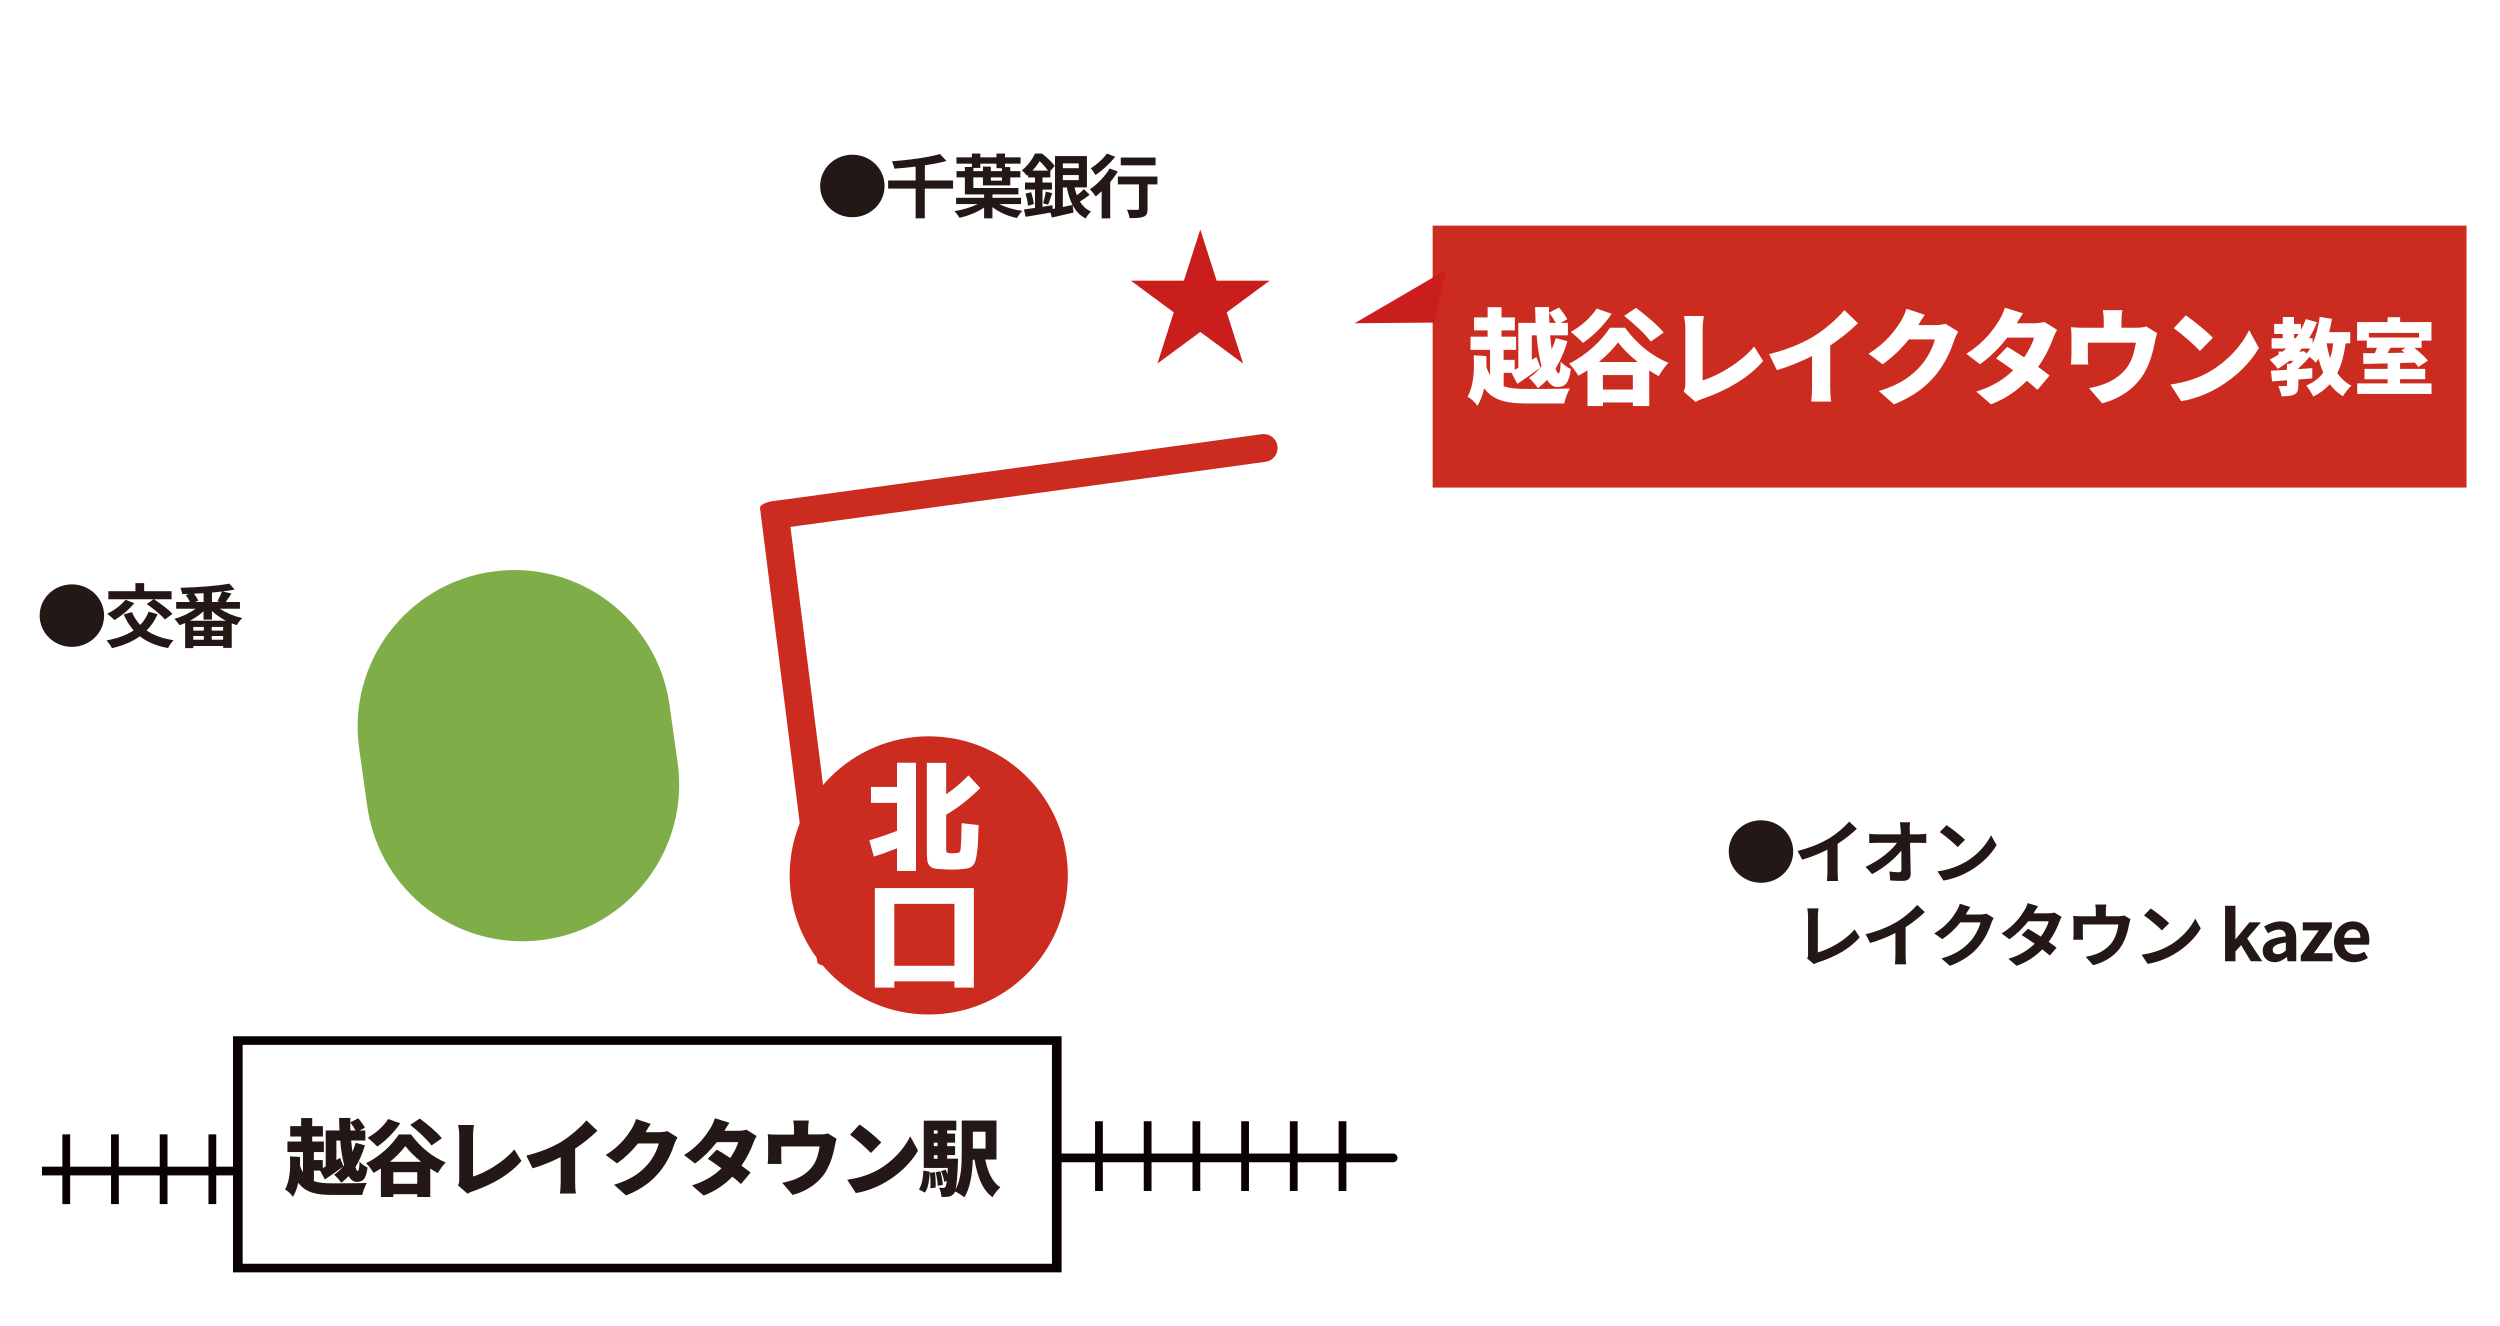 <?xml version="1.0" encoding="UTF-8"?>
<svg id="_レイヤー_2" data-name="レイヤー 2" xmlns="http://www.w3.org/2000/svg" xmlns:xlink="http://www.w3.org/1999/xlink" viewBox="0 0 360 191">
  <defs>
    <style>
      .cls-1 {
        fill: #231815;
      }

      .cls-1, .cls-2, .cls-3, .cls-4, .cls-5, .cls-6, .cls-7 {
        stroke-width: 0px;
      }

      .cls-8 {
        clip-path: url(#clippath);
      }

      .cls-2 {
        fill: none;
      }

      .cls-3 {
        fill: #7fad47;
      }

      .cls-4 {
        fill: #ca1e1d;
      }

      .cls-9 {
        filter: url(#drop-shadow-1);
      }

      .cls-5 {
        fill: #090103;
      }

      .cls-6 {
        fill: #fff;
      }

      .cls-7 {
        fill: #cc2c1f;
      }
    </style>
    <clipPath id="clippath">
      <rect class="cls-2" width="360" height="191"/>
    </clipPath>
    <filter id="drop-shadow-1" filterUnits="userSpaceOnUse">
      <feOffset dx="1" dy="1"/>
      <feGaussianBlur result="blur" stdDeviation="3"/>
      <feFlood flood-color="#000" flood-opacity=".3"/>
      <feComposite in2="blur" operator="in"/>
      <feComposite in="SourceGraphic"/>
    </filter>
  </defs>
  <g id="_レイヤー_1-2" data-name="レイヤー 1">
    <g class="cls-8">
      <g id="_レイヤー_1-2" data-name=" レイヤー 1-2">
        <g id="_レイヤー_1-2-2" data-name=" レイヤー 1-2">
          <g>
            <g>
              <path class="cls-5" d="M6.04,168h73.91c.35,0,.63.28.63.63s-.28.63-.63.63H6.04"/>
              <g>
                <rect class="cls-5" x="72.1" y="163.35" width="1.12" height="10.04"/>
                <rect class="cls-5" x="65.08" y="163.35" width="1.12" height="10.04"/>
                <rect class="cls-5" x="58.07" y="163.35" width="1.12" height="10.04"/>
                <rect class="cls-5" x="51.06" y="163.35" width="1.12" height="10.04"/>
                <rect class="cls-5" x="44.04" y="163.35" width="1.12" height="10.04"/>
                <rect class="cls-5" x="37.03" y="163.35" width="1.12" height="10.04"/>
                <rect class="cls-5" x="30.02" y="163.35" width="1.12" height="10.04"/>
                <rect class="cls-5" x="23" y="163.35" width="1.12" height="10.04"/>
                <rect class="cls-5" x="15.99" y="163.35" width="1.12" height="10.04"/>
                <rect class="cls-5" x="8.98" y="163.35" width="1.12" height="10.04"/>
              </g>
            </g>
            <g class="cls-9">
              <path class="cls-6" d="M215.05,181.93c-4.61.48-8.68-2.01-9.09-5.57l-18.09-158.87c-.4-3.56,3.01-6.82,7.62-7.3s8.68,2.01,9.09,5.57l18.1,158.86c.4,3.56-3.01,6.82-7.62,7.3h-.01Z"/>
              <path class="cls-6" d="M204.77,62.21c.58,4.39-1.47,8.26-4.58,8.63l-139,16.69c-3.11.37-6.1-2.88-6.68-7.28s1.47-8.26,4.58-8.63l139-16.69c3.11-.37,6.1,2.88,6.68,7.28Z"/>
              <path class="cls-6" d="M60.48,71.38l17.41-2.34c12.34-1.66,23.76,6.55,25.49,18.33l4.35,29.53c1.74,11.78-6.86,22.67-19.2,24.33l-17.41,2.34c-12.34,1.66-23.76-6.55-25.49-18.33l-4.35-29.53c-1.74-11.78,6.86-22.67,19.2-24.33h0Z"/>
            </g>
            <path class="cls-3" d="M70.92,82.31h0c12.34-1.74,23.76,6.86,25.49,19.2l1.17,8.32c1.74,12.34-6.86,23.76-19.2,25.49h0c-12.34,1.74-23.76-6.86-25.49-19.2l-1.17-8.32c-1.74-12.34,6.86-23.76,19.2-25.49Z"/>
            <polygon class="cls-4" points="182.82 40.42 175.2 40.42 172.84 33.05 170.48 40.42 162.85 40.42 169.02 44.98 166.67 52.35 172.84 47.8 179.01 52.35 176.65 44.98 182.82 40.42"/>
            <g>
              <g>
                <path class="cls-5" d="M126.7,166.11h73.91c.35,0,.63.28.63.63s-.28.63-.63.63h-73.91"/>
                <g>
                  <rect class="cls-5" x="192.76" y="161.46" width="1.12" height="10.04"/>
                  <rect class="cls-5" x="185.74" y="161.46" width="1.12" height="10.04"/>
                  <rect class="cls-5" x="178.73" y="161.46" width="1.12" height="10.04"/>
                  <rect class="cls-5" x="171.72" y="161.46" width="1.12" height="10.04"/>
                  <rect class="cls-5" x="164.7" y="161.46" width="1.12" height="10.04"/>
                  <rect class="cls-5" x="157.69" y="161.46" width="1.12" height="10.04"/>
                  <rect class="cls-5" x="150.68" y="161.46" width="1.12" height="10.04"/>
                  <rect class="cls-5" x="143.66" y="161.46" width="1.12" height="10.04"/>
                  <rect class="cls-5" x="136.65" y="161.46" width="1.12" height="10.04"/>
                  <rect class="cls-5" x="129.64" y="161.46" width="1.12" height="10.04"/>
                </g>
              </g>
              <g>
                <rect class="cls-6" x="34.24" y="149.84" width="117.93" height="32.76"/>
                <path class="cls-5" d="M152.87,149.22v34H33.55v-34h119.32ZM151.48,181.98v-31.52H34.94v31.52h116.54Z"/>
              </g>
            </g>
            <g>
              <path class="cls-1" d="M45.2,170.08c.73.26,1.62.32,2.66.32s3.77,0,4.97-.06c-.26.4-.55,1.2-.66,1.73h-4.33c-2.23,0-3.81-.3-4.89-1.75-.16.72-.4,1.42-.77,2.03-.22-.36-.78-.9-1.13-1.07.73-1.33.78-3.12.71-4.76l1.45.08v1.3c.12.35.26.65.42.9v-2.9h-2.24v-1.52h1.97v-.72h-1.57v-1.5h1.57v-1.16h1.6v1.16h1.54v1.5h-1.54v.72h1.68v1.52h-1.44v1.15h1.28v1.15l.42-.23v-5.18h1.99c-.04-.6-.05-1.21-.06-1.81h1.61v.64l1.15-.59c.35.41.77.97.95,1.36l-.77.41h.84v1.44h-2.05c.05.58.11,1.12.18,1.62.19-.42.35-.85.48-1.29l1.33.36c-.34,1.14-.79,2.21-1.37,3.14.11.35.23.55.35.55.13,0,.22-.42.24-1.34.31.36.79.68,1.16.85-.22,1.67-.65,2.06-1.58,2.06-.46,0-.84-.3-1.15-.82-.34.36-.68.67-1.06.95-.23-.36-.71-.9-1.03-1.17.47-.31.91-.71,1.3-1.16-.86.64-1.82,1.31-2.63,1.85l-.68-1.27h-.9v1.54-.03h0ZM48.44,167.05l.53-.32.48,1.21.12-.14c-.28-1.01-.46-2.24-.58-3.56h-.55v2.82h0ZM51.2,162.79c-.19-.36-.49-.82-.76-1.16,0,.38,0,.78.02,1.16,0,0,.74,0,.74,0Z"/>
              <path class="cls-1" d="M59.19,163.35c1.28,1.81,3.11,3.29,4.99,4.04-.43.43-.82,1.01-1.13,1.54-.36-.19-.73-.42-1.09-.66v4.1h-1.88v-.41h-3.44v.41h-1.79v-4.11c-.35.23-.7.44-1.06.64-.23-.41-.71-1.04-1.07-1.4,1.98-.96,3.84-2.73,4.7-4.14h1.77ZM57.63,161.75c-.83,1.28-2.16,2.58-3.3,3.35-.31-.34-1.01-.97-1.4-1.27,1.14-.61,2.31-1.64,2.96-2.69l1.74.61ZM60.64,167.3c-.92-.74-1.73-1.55-2.27-2.27-.54.74-1.32,1.54-2.22,2.27h4.49ZM60.08,170.47v-1.67h-3.44v1.67h3.44ZM62.14,164.95c-.6-.84-1.97-2.1-3.07-2.96l1.37-.92c1.07.79,2.51,1.98,3.19,2.84l-1.49,1.04h0Z"/>
              <path class="cls-1" d="M66.13,169.82v-6.31c0-.53-.07-1.12-.16-1.51h2.28c-.08.55-.13.98-.13,1.51v5.91c1.76-.54,4.38-2.05,5.94-3.9l1.03,1.66c-1.69,1.98-4.2,3.38-6.93,4.34-.18.06-.49.16-.83.38l-1.38-1.2c.17-.36.18-.59.18-.89h0Z"/>
              <path class="cls-1" d="M81.02,164.28c1.21-.74,2.67-2.04,3.43-2.95l1.57,1.5c-.9.88-2.06,1.81-3.2,2.57v4.73c0,.58.02,1.4.12,1.74h-2.3c.05-.32.1-1.16.1-1.74v-3.51c-1.21.61-2.66,1.22-4.05,1.62l-.9-1.83c2.18-.55,3.9-1.29,5.24-2.11v-.02h0Z"/>
              <path class="cls-1" d="M92.97,163.04h1.93c.4,0,.88-.06,1.19-.16l1.48.91c-.16.26-.35.62-.47.98-.32,1-.97,2.58-2.08,3.93-1.16,1.43-2.61,2.53-4.87,3.45l-1.73-1.54c2.59-.79,3.84-1.81,4.86-2.95.76-.84,1.43-2.22,1.58-3h-2.99c-.85,1.07-1.92,2.1-3.02,2.87l-1.63-1.21c2.12-1.31,3.09-2.75,3.73-3.75.22-.34.5-.96.64-1.43l2.12.7c-.28.38-.56.88-.74,1.19h0Z"/>
              <path class="cls-1" d="M104.31,162.84h1.99c.4,0,.88-.06,1.19-.16l1.46.91c-.16.26-.34.62-.47.98-.31.89-.89,2.11-1.71,3.29.52.37.98.72,1.32.98l-1.39,1.66c-.31-.29-.74-.66-1.24-1.06-1.03,1.07-2.35,2.04-4.13,2.72l-1.69-1.46c2.06-.65,3.32-1.55,4.25-2.46-.72-.53-1.43-1.02-1.97-1.37l1.3-1.33c.55.32,1.25.76,1.94,1.21.53-.77.98-1.66,1.14-2.28h-3.08c-.88,1.14-2.03,2.29-3.15,3.07l-1.57-1.21c2.12-1.31,3.17-2.87,3.8-3.87.22-.34.5-.96.64-1.43l2.1.65c-.26.37-.54.84-.72,1.15h-.01Z"/>
              <path class="cls-1" d="M116.37,162.55v.8h1.75c.53,0,.85-.06,1.09-.14l1.26.77c-.11.31-.22.84-.26,1.08-.24,1.26-.54,2.23-1.09,3.29-.98,1.88-2.88,3.18-4.98,3.72l-1.51-1.75c.62-.11,1.39-.32,1.96-.55.86-.36,1.77-.96,2.42-1.83.58-.8.85-1.76,1.02-2.85h-5.53v1.54c0,.3.01.72.05.98h-2c.04-.35.06-.77.06-1.14v-2.06c0-.28-.01-.79-.06-1.09.44.05.8.06,1.28.06h2.51v-.8c0-.4-.01-.62-.11-1.22h2.24c-.07.6-.1.83-.1,1.22v-.03h0Z"/>
              <path class="cls-1" d="M126.49,168.43c2.16-1.25,3.78-3.11,4.58-4.8l1.13,2.05c-.96,1.7-2.66,3.37-4.67,4.54-1.22.72-2.78,1.34-4.29,1.58l-1.24-1.92c1.76-.24,3.31-.78,4.49-1.46h0ZM126.9,164.51l-1.49,1.52c-.64-.7-2.15-2.02-3.01-2.63l1.38-1.47c.83.56,2.4,1.81,3.12,2.58Z"/>
              <path class="cls-1" d="M132.32,171.28c.44-.64.6-1.66.65-2.72l.92.17c-.07,1.16-.19,2.3-.71,3.01l-.86-.46h0ZM141.88,166.99c.35,1.73.98,3.23,2.17,3.99-.37.32-.89.97-1.13,1.42-1.51-1.1-2.18-3.02-2.59-5.41h-.25c-.06,1.82-.31,4.02-1.22,5.42-.28-.25-.94-.66-1.33-.84-.04.12-.08.2-.13.26-.23.31-.46.42-.76.48-.26.05-.64.06-1.07.05-.02-.41-.16-.98-.35-1.34.26.04.48.04.62.04.13,0,.22-.04.31-.16.07-.11.14-.35.2-.84l-.37.13c-.06-.42-.26-1.07-.47-1.55l.65-.22c.1.2.19.43.28.67,0-.28.02-.58.05-.91h-3.47v-6.8h4.69v1.39h-1.32v.47h1.14v1.3h-1.14v.5h1.14v1.29h-1.14v.52h1.57s0,.38-.02.56c-.08,2.05-.18,3.23-.34,3.87.83-1.5.89-3.61.89-5.25v-4.67h5v5.61h-1.62v.02h.01ZM134.63,168.79c.1.71.13,1.62.1,2.22l-.76.1c.05-.61.02-1.52-.06-2.24l.72-.07h0ZM134.47,162.78v.47h.54v-.47h-.54ZM135.01,164.54h-.54v.5h.54v-.5ZM134.47,166.86h.54v-.52h-.54v.52ZM135.42,168.68c.18.61.31,1.42.35,1.94l-.74.14c0-.53-.14-1.34-.3-1.97l.7-.12h0ZM140.09,162.97v2.43h1.83v-2.43h-1.83Z"/>
            </g>
            <g>
              <path class="cls-1" d="M253.58,118.12c2.57,0,4.64,2.01,4.64,4.5s-2.07,4.5-4.64,4.5-4.64-2.01-4.64-4.5,2.07-4.5,4.64-4.5h0Z"/>
              <path class="cls-1" d="M263.37,120.74c1.06-.64,2.24-1.64,2.91-2.43l1.11,1.03c-.78.75-1.77,1.53-2.77,2.17v4.04c0,.44.02,1.06.09,1.31h-1.63c.04-.24.07-.87.07-1.31v-3.2c-1.06.54-2.37,1.08-3.64,1.44l-.65-1.26c1.85-.46,3.36-1.11,4.51-1.79Z"/>
              <path class="cls-1" d="M275.01,119.42c0,.22.01.46.01.72h1.29c.34,0,.83-.04,1.07-.08v1.33c-.33,0-.72-.03-1-.03h-1.33c.03,1.46.07,3.13.09,4.48,0,.64-.37,1.01-1.16,1.01-.63,0-1.21-.02-1.79-.06l-.11-1.3c.46.08,1.02.12,1.37.12.26,0,.36-.13.36-.42,0-.67,0-1.67-.02-2.7-.91,1.15-2.58,2.54-4.21,3.38l-.95-1.04c2.01-.92,3.71-2.33,4.54-3.47h-2.82c-.37,0-.82.02-1.18.04v-1.33c.3.04.79.07,1.14.07h3.41c0-.26-.02-.5-.03-.72-.03-.43-.06-.75-.1-1.01h1.46c-.04.31-.06.7-.06,1.01h.02,0Z"/>
              <path class="cls-1" d="M282.96,124.17c1.76-1.01,3.1-2.54,3.75-3.89l.8,1.41c-.78,1.35-2.16,2.73-3.82,3.7-1.04.61-2.37,1.17-3.83,1.41l-.87-1.32c1.61-.22,2.95-.73,3.95-1.31,0,0,.02,0,.02,0ZM282.96,120.94l-1.05,1.04c-.54-.56-1.83-1.65-2.58-2.16l.97-1c.72.47,2.06,1.51,2.66,2.12h0Z"/>
              <path class="cls-1" d="M260.36,137.37v-5.42c0-.38-.05-.85-.11-1.14h1.62c-.06.39-.1.75-.1,1.14v5.2c1.68-.47,3.98-1.75,5.3-3.31l.73,1.13c-1.41,1.64-3.55,2.83-5.98,3.6-.14.05-.37.12-.61.27l-.98-.82c.12-.25.13-.42.13-.65Z"/>
              <path class="cls-1" d="M273.16,132.74c1.06-.64,2.24-1.64,2.91-2.43l1.11,1.03c-.78.75-1.77,1.53-2.77,2.17v4.04c0,.44.02,1.06.09,1.31h-1.63c.04-.24.07-.87.07-1.31v-3.2c-1.06.54-2.37,1.08-3.64,1.44l-.65-1.26c1.85-.46,3.36-1.11,4.51-1.79Z"/>
              <path class="cls-1" d="M283.1,131.64s-.02.03-.03.05h2.07c.32,0,.66-.05.9-.12l1.05.63c-.11.19-.26.47-.34.72-.28.89-.87,2.22-1.79,3.34-.98,1.16-2.23,2.08-4.17,2.82l-1.22-1.06c2.11-.61,3.26-1.48,4.16-2.47.7-.78,1.3-1.98,1.46-2.73h-2.9c-.69.87-1.59,1.75-2.6,2.42l-1.16-.83c1.81-1.07,2.7-2.36,3.22-3.22.15-.25.37-.71.46-1.05l1.51.48c-.24.35-.5.8-.63,1.02h.01Z"/>
              <path class="cls-1" d="M292.84,131.52h2.09c.32,0,.67-.04.9-.11l1.05.63c-.11.19-.25.46-.34.71-.28.81-.79,1.88-1.53,2.88.44.31.85.6,1.14.84l-.98,1.13c-.28-.25-.66-.56-1.08-.89-.91.93-2.08,1.78-3.69,2.37l-1.2-1.01c1.79-.53,2.93-1.34,3.79-2.17-.67-.48-1.35-.93-1.88-1.25l.92-.91c.55.3,1.2.71,1.85,1.13.54-.72.98-1.59,1.13-2.21h-2.95c-.72.93-1.68,1.89-2.72,2.59l-1.11-.83c1.8-1.09,2.76-2.46,3.28-3.33.17-.24.38-.7.47-1.04l1.5.45c-.26.35-.52.8-.64,1.02h0Z"/>
              <path class="cls-1" d="M303.24,131.17v.77h1.79c.43,0,.68-.05.86-.11l.9.53c-.08.22-.17.6-.21.8-.18.96-.45,1.92-.96,2.83-.83,1.48-2.37,2.54-4.21,3l-1.07-1.2c.46-.08,1.03-.23,1.45-.39.86-.31,1.76-.9,2.34-1.71.53-.73.79-1.68.92-2.57h-5.12v1.46c0,.23,0,.54.03.74h-1.42c.03-.25.05-.57.05-.84v-1.73c0-.22-.01-.62-.05-.86.35.04.66.05,1.05.05h2.21v-.77c0-.28-.01-.49-.08-.92h1.59c-.05.43-.07.64-.07.92Z"/>
              <path class="cls-1" d="M312.36,136.17c1.76-1.01,3.1-2.54,3.75-3.89l.8,1.41c-.78,1.35-2.16,2.73-3.82,3.7-1.04.61-2.37,1.17-3.83,1.41l-.87-1.32c1.61-.22,2.95-.73,3.95-1.31h.02ZM312.36,132.94l-1.05,1.04c-.54-.56-1.83-1.65-2.58-2.16l.97-1c.72.47,2.06,1.51,2.66,2.12h0Z"/>
              <path class="cls-1" d="M320.4,130.44h1.5v4.79h.04l1.97-2.41h1.66l-1.98,2.31,2.17,3.29h-1.64l-1.4-2.32-.81.9v1.42h-1.5v-7.98s-.01,0-.01,0Z"/>
              <path class="cls-1" d="M325.83,136.9c0-1.2,1-1.83,3.33-2.07-.03-.55-.28-.97-.99-.97-.54,0-1.05.23-1.59.53l-.55-.97c.68-.41,1.51-.74,2.41-.74,1.46,0,2.22.85,2.22,2.47v3.27h-1.24l-.1-.6h-.04c-.5.42-1.08.74-1.74.74-1.03,0-1.71-.71-1.71-1.66h0ZM329.16,136.86v-1.13c-1.41.17-1.89.55-1.89,1.05,0,.44.32.63.76.63s.75-.2,1.12-.55h.01Z"/>
              <path class="cls-1" d="M331.31,137.63l2.59-3.65h-2.3v-1.16h4.19v.79l-2.59,3.65h2.68v1.16h-4.57v-.79Z"/>
              <path class="cls-1" d="M336.09,135.62c0-1.81,1.32-2.94,2.69-2.94,1.59,0,2.41,1.13,2.41,2.67,0,.28-.03.55-.07.68h-3.56c.12.92.74,1.4,1.6,1.4.47,0,.89-.14,1.3-.39l.52.9c-.57.38-1.3.62-2.01.62-1.62,0-2.88-1.09-2.88-2.94h0ZM339.9,135.05c0-.75-.35-1.23-1.09-1.23-.61,0-1.15.42-1.26,1.23h2.35Z"/>
            </g>
            <g>
              <path class="cls-1" d="M122.74,22.28c2.57,0,4.64,2.01,4.64,4.5s-2.07,4.5-4.64,4.5-4.64-2.01-4.64-4.5,2.07-4.5,4.64-4.5Z"/>
              <path class="cls-1" d="M137.23,27.16h-4.06v4.28h-1.32v-4.28h-3.96v-1.17h3.96v-2c-1.03.13-2.08.23-3.07.3-.03-.31-.2-.79-.33-1.06,2.46-.19,5.23-.56,6.91-1.05l.93,1c-.92.26-1.99.46-3.11.63v2.18h4.06v1.17h0Z"/>
              <path class="cls-1" d="M143.92,29.39c.88.47,2.1.82,3.31.98-.28.24-.61.71-.78,1.03-1.31-.27-2.59-.83-3.54-1.58v1.62h-1.2v-1.54c-.98.66-2.3,1.19-3.53,1.47-.17-.29-.5-.72-.75-.96,1.16-.19,2.44-.56,3.36-1.02h-3.11v-.91h4.03v-.49h-2.77v-2.44h-1.2v-.91h1.2v-.59h1.01v-.48h-2.22v-.91h2.22v-.55h1.22v.55h2.32v-.55h1.23v.55h2.24v.91h-2.24v.49h.76v.58h1.45v.91h-1.45v1.15h-3.94v-1.15h-1.38v1.52h6.49v.92h-3.73v.49h4.11v.91h-3.11ZM140.16,24.64h1.38v-.65h1.14v.65h1.59v-.42h-.78v-.65h-2.32v.61h-1.01v.46ZM144.28,25.55h-1.59v.47h1.59v-.47Z"/>
              <path class="cls-1" d="M156.91,28.05c-.43.34-.97.7-1.41.97.39.64.92,1.14,1.61,1.45-.27.23-.62.68-.78.99-.84-.43-1.42-1.08-1.87-1.91l.13,1.06c-1.07.26-2.22.52-3.12.72l-.21-.72c-1.26.23-2.57.45-3.57.61l-.24-1.06c.44-.06.99-.13,1.59-.22v-2.64h-1.44v-1.01h1.44v-.73h-.99v-.38l-.16.14c-.17-.24-.51-.63-.75-.79.92-.71,1.55-1.65,1.91-2.42h1c.63.5,1.44,1.24,1.83,1.78l-.63.72v.95h-1.13v.73h1.36v1.01h-1.36v2.48c.47-.08.96-.15,1.43-.23l.03.54.34-.06v-7.56h4.6v4.52h-1.79c.09.4.2.78.34,1.13.36-.27.76-.61,1.02-.88l.83.81h0ZM148.49,27.68c.17.54.34,1.25.39,1.71l-.85.23c-.03-.48-.19-1.19-.35-1.74l.8-.2h.01ZM150.92,24.57c-.31-.42-.77-.96-1.21-1.36-.28.43-.61.9-1.04,1.36h2.25ZM150.21,29.27c.14-.46.32-1.19.38-1.68l.93.22c-.21.59-.41,1.24-.59,1.67l-.72-.21ZM153.05,23.53v.69h2.29v-.69h-2.29ZM155.34,25.94v-.73h-2.29v.73h2.29ZM153.05,29.81c.45-.1.93-.2,1.39-.3-.37-.72-.63-1.57-.81-2.52h-.58v2.82Z"/>
              <path class="cls-1" d="M160.97,24.7c-.31.51-.69,1.03-1.1,1.53v5.22h-1.23v-3.91c-.29.27-.57.52-.85.74-.18-.24-.59-.78-.84-1.03,1.05-.7,2.18-1.86,2.84-2.99l1.18.44h0ZM160.59,22.58c-.74.94-1.86,1.97-2.84,2.63-.15-.26-.46-.74-.68-.97.86-.53,1.84-1.43,2.33-2.13l1.19.47h0ZM166.66,26.55h-1.41v3.51c0,.64-.12.97-.58,1.15-.43.18-1.09.2-2.01.2-.05-.35-.21-.86-.37-1.21.59.03,1.27.03,1.46.02.19,0,.26-.04.26-.19v-3.48h-3.04v-1.13h5.7v1.13h-.01ZM166.4,23.81h-5.01v-1.13h5.01v1.13Z"/>
            </g>
            <path class="cls-7" d="M113.42,72.65l8.25,65.38c.05.41-.8.85-1.9.99s-2.03-.08-2.08-.49l-8.25-65.38c-.05-.41.8-.85,1.9-.99s2.03.08,2.08.49Z"/>
            <path class="cls-7" d="M182.23,66.5l-70.12,9.61c-1.1.14-2.11-.63-2.25-1.73s.63-2.11,1.73-2.25l70.12-9.61c1.1-.14,2.11.63,2.25,1.73s-.63,2.11-1.73,2.25Z"/>
            <circle class="cls-7" cx="133.74" cy="126.06" r="20.03"/>
            <g>
              <path class="cls-6" d="M129.17,109.83h2.73v15.59h-2.73v-3.27c-1.41.56-2.52.96-3.34,1.19l-.65-2.35c1.22-.34,2.55-.79,3.99-1.35v-4.03h-3.75v-2.29h3.75v-3.5h0ZM137.27,122.86c.22,0,.44-.02.68-.05.22-.02.35-.22.39-.6.05-.38.09-1.6.14-3.68l2.44.29c-.03,1.01-.07,1.83-.09,2.45-.03.62-.08,1.18-.16,1.68s-.16.87-.24,1.11-.21.44-.38.61c-.18.17-.36.28-.54.33s-.44.09-.77.13c-.42.06-.93.09-1.54.09-.57,0-1.08-.02-1.53-.05-.54-.02-.93-.06-1.18-.12-.25-.06-.46-.19-.64-.39s-.29-.47-.32-.78c-.04-.32-.06-.8-.06-1.43v-12.6h2.78v4.54c1.08-.75,2.16-1.66,3.22-2.73l1.69,1.82c-1.66,1.63-3.3,2.91-4.91,3.84v4.81c0,.31.02.5.05.56.03.07.14.11.31.14.19.03.42.05.67.05v-.02h-.01Z"/>
              <path class="cls-6" d="M125.98,127.88h14.26v14.33h-2.8v-.9h-8.66v.9h-2.8s0-14.33,0-14.33ZM128.78,139.08h8.66v-8.92h-8.66s0,8.92,0,8.92Z"/>
            </g>
            <rect class="cls-7" x="206.3" y="32.49" width="148.88" height="37.72"/>
            <polygon class="cls-4" points="206.57 46.45 195.06 46.55 208.25 38.85 206.57 46.45"/>
            <g>
              <path class="cls-6" d="M216.53,55.61c.92.33,2.02.4,3.33.4s4.71,0,6.21-.07c-.33.5-.69,1.5-.82,2.16h-5.42c-2.79,0-4.77-.38-6.12-2.19-.19.9-.5,1.77-.96,2.54-.27-.45-.98-1.12-1.41-1.33.91-1.67.97-3.9.88-5.95l1.81.1c.02.54.02,1.08.02,1.62.15.44.33.81.52,1.12v-3.63h-2.81v-1.9h2.46v-.9h-1.96v-1.88h1.96v-1.46h2v1.46h1.92v1.88h-1.92v.9h2.1v1.9h-1.8v1.44h1.6v1.44l.52-.29v-6.48h2.49c-.04-.75-.06-1.52-.08-2.27h2.01v.8l1.44-.74c.44.51.96,1.22,1.19,1.7l-.96.51h1.05v1.8h-2.56c.06.72.13,1.4.22,2.02.24-.52.44-1.06.6-1.62l1.67.45c-.42,1.43-.99,2.76-1.71,3.93.13.43.29.69.44.69.17,0,.27-.53.3-1.68.39.45.99.85,1.46,1.06-.27,2.08-.81,2.58-1.98,2.58-.57,0-1.05-.38-1.44-1.02-.42.45-.85.84-1.32,1.19-.29-.45-.89-1.12-1.29-1.47.58-.39,1.14-.88,1.62-1.46-1.08.8-2.28,1.64-3.29,2.31l-.85-1.59h-1.12v1.92h0ZM220.58,51.82l.66-.4.6,1.51.15-.18c-.35-1.26-.57-2.81-.72-4.46h-.69v3.52h0ZM224.03,46.49c-.24-.45-.62-1.02-.95-1.46,0,.48.02.98.03,1.46h.92Z"/>
              <path class="cls-6" d="M234.02,47.2c1.6,2.26,3.88,4.11,6.24,5.05-.54.54-1.02,1.26-1.41,1.92-.45-.24-.92-.52-1.36-.83v5.13h-2.35v-.51h-4.31v.51h-2.23v-5.15c-.44.28-.87.55-1.32.79-.29-.51-.88-1.31-1.33-1.75,2.48-1.2,4.8-3.42,5.88-5.17h2.21-.02ZM232.07,45.19c-1.04,1.6-2.7,3.23-4.12,4.19-.39-.42-1.26-1.21-1.75-1.59,1.43-.77,2.9-2.06,3.71-3.36l2.17.76h-.01ZM235.83,52.13c-1.15-.93-2.16-1.93-2.83-2.83-.68.93-1.65,1.92-2.77,2.83h5.61,0ZM235.13,56.09v-2.08h-4.31v2.08h4.31ZM237.71,49.19c-.75-1.05-2.46-2.62-3.84-3.7l1.71-1.16c1.33.99,3.13,2.48,3.99,3.56l-1.86,1.3h0Z"/>
              <path class="cls-6" d="M242.69,55.28v-7.89c0-.66-.09-1.4-.19-1.89h2.85c-.1.69-.17,1.23-.17,1.89v7.39c2.21-.67,5.48-2.56,7.42-4.87l1.29,2.07c-2.11,2.48-5.25,4.23-8.67,5.43-.23.08-.62.2-1.04.48l-1.73-1.5c.21-.45.23-.73.23-1.11h0Z"/>
              <path class="cls-6" d="M261.3,48.35c1.52-.93,3.35-2.55,4.29-3.69l1.96,1.88c-1.12,1.1-2.58,2.27-4,3.21v5.91c0,.72.03,1.75.15,2.17h-2.88c.06-.4.12-1.45.12-2.17v-4.39c-1.52.76-3.33,1.53-5.07,2.02l-1.12-2.29c2.73-.69,4.88-1.62,6.55-2.64h0Z"/>
              <path class="cls-6" d="M276.24,46.81h2.42c.5,0,1.1-.07,1.48-.19l1.85,1.14c-.2.33-.44.78-.58,1.23-.41,1.25-1.22,3.23-2.6,4.92-1.45,1.79-3.27,3.17-6.09,4.32l-2.16-1.92c3.24-.99,4.8-2.26,6.07-3.69.94-1.05,1.79-2.77,1.98-3.75h-3.73c-1.06,1.33-2.4,2.62-3.78,3.58l-2.04-1.51c2.65-1.64,3.87-3.44,4.67-4.69.27-.42.63-1.2.79-1.79l2.65.87c-.35.48-.71,1.09-.93,1.48h0Z"/>
              <path class="cls-6" d="M290.42,46.55h2.49c.5,0,1.1-.08,1.48-.19l1.83,1.14c-.19.33-.42.78-.58,1.23-.39,1.11-1.11,2.64-2.15,4.11.65.46,1.23.9,1.65,1.23l-1.74,2.07c-.39-.36-.93-.82-1.54-1.32-1.29,1.33-2.94,2.55-5.16,3.4l-2.12-1.83c2.58-.81,4.15-1.93,5.31-3.07-.9-.66-1.79-1.27-2.46-1.71l1.62-1.67c.69.41,1.56.95,2.43,1.52.66-.96,1.23-2.07,1.42-2.85h-3.85c-1.09,1.43-2.53,2.87-3.94,3.84l-1.96-1.51c2.65-1.64,3.96-3.58,4.75-4.84.27-.42.63-1.2.79-1.79l2.62.81c-.33.46-.67,1.05-.9,1.44h0Z"/>
              <path class="cls-6" d="M305.49,46.19v1h2.19c.66,0,1.06-.08,1.37-.18l1.57.96c-.13.39-.27,1.05-.33,1.35-.3,1.57-.67,2.79-1.36,4.11-1.23,2.35-3.6,3.97-6.22,4.65l-1.89-2.19c.78-.14,1.74-.41,2.44-.69,1.08-.45,2.22-1.2,3.03-2.29.72-1.01,1.06-2.21,1.28-3.57h-6.92v1.92c0,.38.02.9.06,1.23h-2.5c.04-.44.08-.96.08-1.43v-2.58c0-.35-.02-.99-.08-1.37.56.06,1,.08,1.6.08h3.13v-1c0-.5-.02-.78-.13-1.53h2.8c-.09.75-.12,1.04-.12,1.53Z"/>
              <path class="cls-6" d="M318.14,53.54c2.7-1.56,4.73-3.88,5.73-6l1.41,2.56c-1.2,2.13-3.33,4.21-5.83,5.69-1.53.9-3.48,1.68-5.37,1.98l-1.54-2.4c2.2-.3,4.14-.98,5.61-1.83h-.01ZM318.65,48.64l-1.86,1.9c-.79-.87-2.69-2.52-3.77-3.28l1.73-1.85c1.04.71,3,2.27,3.9,3.23h0Z"/>
              <path class="cls-6" d="M337.77,49.44c-.23,1.69-.6,3.11-1.2,4.29.53.76,1.19,1.38,2.03,1.81-.4.35-.95,1.04-1.21,1.52-.77-.46-1.38-1.04-1.89-1.74-.64.72-1.43,1.31-2.4,1.79-.17-.41-.67-1.22-1-1.6,1.07-.44,1.86-1.06,2.45-1.85-.26-.61-.49-1.28-.68-1.99-.12.2-.25.38-.4.56-.18-.22-.54-.56-.89-.85-.46.56-1.04,1.16-1.62,1.66v.11c.67-.05,1.35-.1,2.01-.14v1.48c-.66.06-1.34.11-2.01.16v.84c0,.71-.12,1.1-.6,1.33-.48.23-1.07.25-1.82.25-.06-.44-.28-1.07-.48-1.48h1.07c.16,0,.2-.04.2-.17v-.66l-2.15.16-.17-1.54c.66-.04,1.45-.08,2.31-.13v-.86h.5c.14-.13.29-.28.43-.43h-.58c-.53.43-1.09.82-1.68,1.15-.23-.35-.82-1.02-1.15-1.33.44-.22.88-.47,1.28-.74v-.41h.56c.18-.14.36-.29.53-.44h-2.1v-1.49h1.61v-.6h-1.24v-1.45h1.24v-1h1.61v1h1v.85c.28-.49.5-1.01.71-1.55l1.61.46c-.32.82-.71,1.58-1.14,2.29h.5v.78c.5-1.1.84-2.45,1.03-3.84l1.76.28c-.11.65-.24,1.28-.4,1.91h3.03v1.61h-.68.02ZM330.35,48.7h.23c.14-.19.29-.4.42-.6h-.65v.6h0ZM331.74,50.55l.43.35c.17-.22.34-.46.49-.71h-1.2c-.13.16-.25.3-.38.44h.35l.31-.08h0ZM335.02,49.44c.13.76.3,1.49.53,2.16.19-.65.34-1.37.43-2.16h-.96Z"/>
              <path class="cls-6" d="M350.14,55.21v1.52h-10.7v-1.52h4.38v-.6h-3.33v-1.49h3.33v-.79c-1.29.04-2.49.06-3.48.08l-.06-1.55h1.68c.12-.25.23-.53.32-.78h-1.46v-1.03h-1.4v-2.67h4.4v-.7h1.8v.7h4.51v2.67h-1.42v1.03h-1.06c.74.6,1.54,1.31,1.97,1.85l-1.37.92c-.13-.19-.31-.41-.53-.64-.71.02-1.42.05-2.11.07v.84h3.62v1.49h-3.62v.6h4.53ZM341.12,47.94v.66h7.22v-.66h-7.22ZM344.24,50.07c-.14.26-.3.52-.44.76l2.42-.04c-.13-.12-.26-.23-.4-.34l.59-.38h-2.17Z"/>
            </g>
            <g>
              <path class="cls-1" d="M10.35,84.15c2.57,0,4.64,2.01,4.64,4.5s-2.07,4.5-4.64,4.5-4.64-2.01-4.64-4.5,2.07-4.5,4.64-4.5Z"/>
              <path class="cls-1" d="M22.69,88.45c-.4.92-.93,1.7-1.58,2.34,1,.69,2.29,1.16,3.88,1.4-.27.27-.63.8-.79,1.13-1.69-.31-3.02-.87-4.06-1.69-1.11.79-2.46,1.34-4.02,1.71-.13-.29-.54-.85-.77-1.12,1.55-.29,2.86-.75,3.89-1.44-.58-.65-1.04-1.42-1.42-2.3l1.18-.34c.29.7.68,1.32,1.19,1.85.52-.53.93-1.17,1.21-1.91l1.32.37h-.03,0ZM19.33,86.85c-.73.93-1.89,1.87-2.85,2.45-.24-.25-.74-.71-1.03-.92.97-.47,2.01-1.24,2.61-2.01l1.27.48ZM22.11,86.29h-6.51v-1.16h3.9v-1.16h1.26v1.16h3.95v1.16h-2.54c.9.59,2.09,1.47,2.67,2.1l-1.09.82c-.52-.64-1.69-1.57-2.62-2.23,0,0,.98-.69.98-.69Z"/>
              <path class="cls-1" d="M31.67,87.66c.88.6,2.06,1.09,3.21,1.35-.27.24-.62.71-.8,1.01-.24-.07-.47-.16-.71-.25v3.52h-1.23v-.27h-4.3v.31h-1.18v-3.61c-.27.12-.54.22-.8.31-.17-.26-.51-.69-.75-.91,1.07-.3,2.22-.84,3.05-1.46h-2.79v-.97h1.99c-.14-.32-.38-.71-.61-1l.5-.17c-.35.01-.69.01-1.02.02-.02-.26-.14-.66-.25-.9,2.47-.06,5.35-.27,7.04-.6l.77.86c-.53.1-1.11.19-1.73.27l1.27.3c-.28.43-.58.88-.83,1.22h2.05v.97h-2.88ZM32.54,89.39c-.75-.39-1.45-.87-2.02-1.41v1.24h-1.21v-1.19c-.57.51-1.25.98-1.97,1.36,0,0,5.2,0,5.2,0ZM29.35,90.28h-1.52v.53h1.52v-.53ZM27.83,92.12h1.52v-.54h-1.52v.54ZM29.31,85.42c-.46.03-.92.05-1.38.07.26.33.52.73.62,1.02l-.47.18h1.24v-1.27h-.01ZM32.13,90.28h-1.64v.53h1.64v-.53ZM32.13,92.12v-.54h-1.64v.54h1.64ZM31.3,86.58c.23-.39.51-.96.65-1.4-.46.06-.94.11-1.43.15v1.36h1.15l-.36-.11h0Z"/>
            </g>
          </g>
        </g>
      </g>
    </g>
  </g>
</svg>